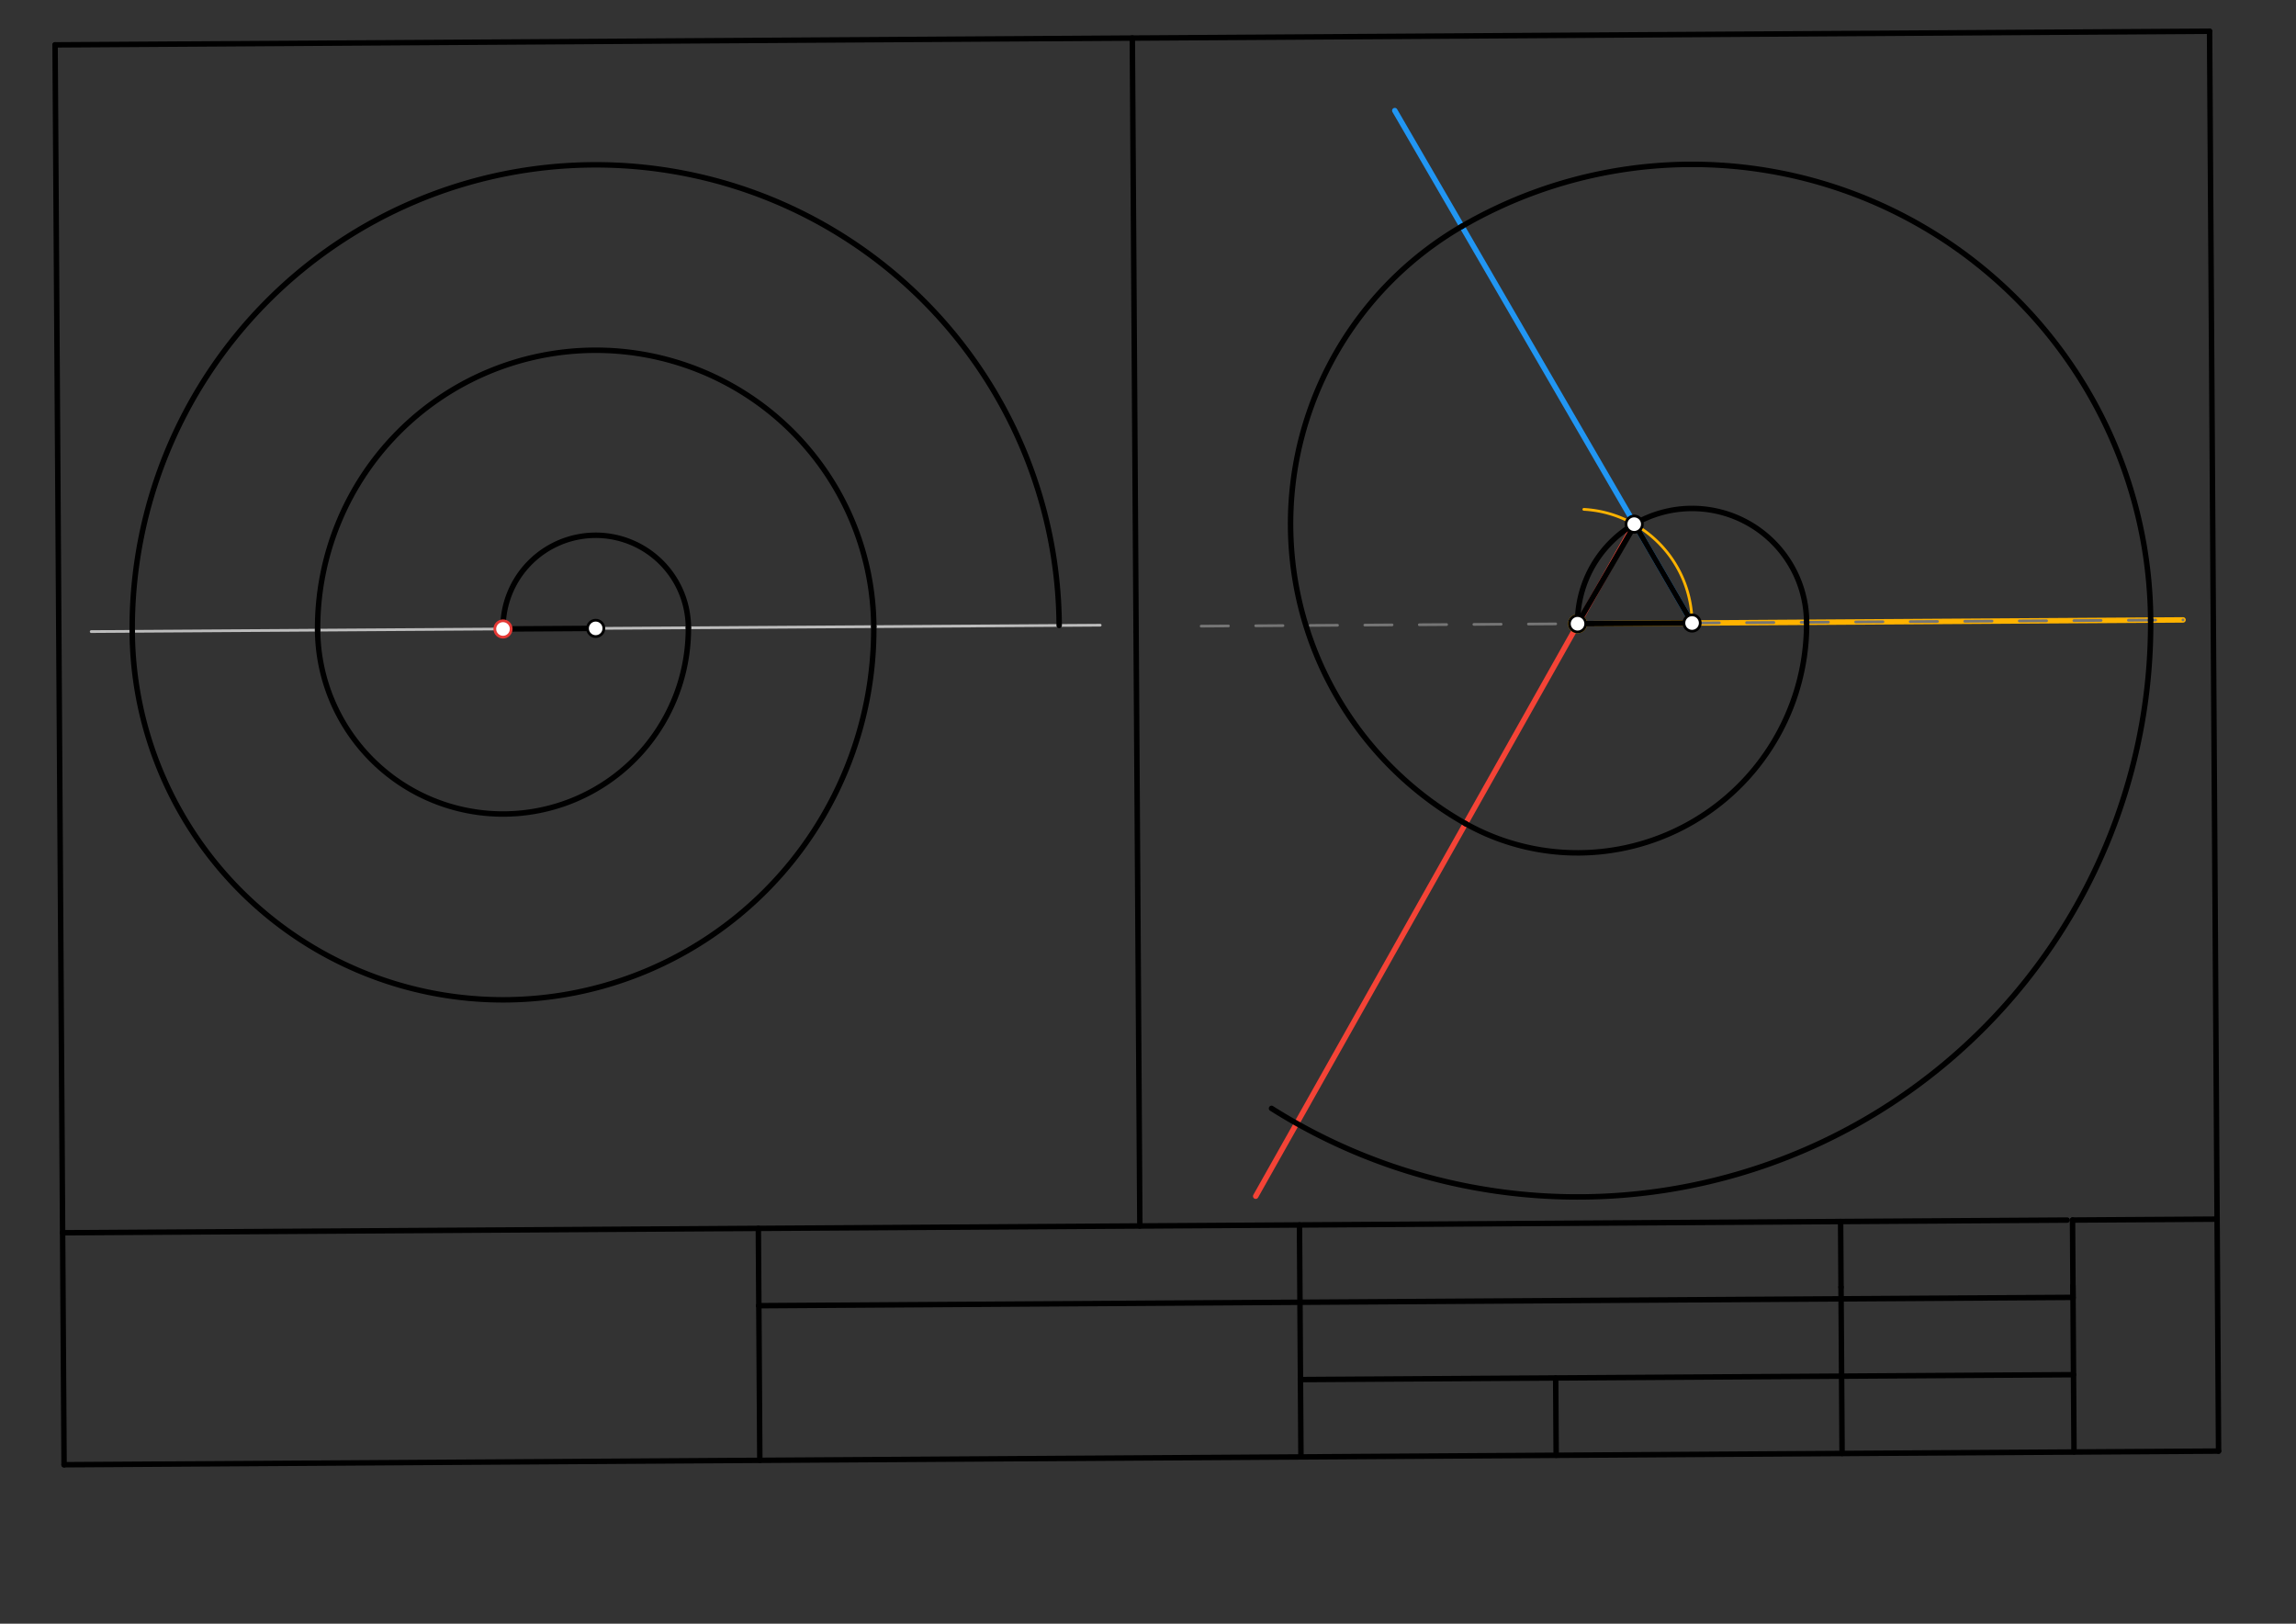 <svg xmlns="http://www.w3.org/2000/svg" class="svg--1it" height="100%" preserveAspectRatio="xMidYMid meet" viewBox="0 0 841.89 595.276" width="100%"><rect x="0" y="0" width="841.89" height="595.276" fill="#333333" stroke="none"/><defs><marker id="marker-arrow" markerHeight="16" markerUnits="userSpaceOnUse" markerWidth="24" orient="auto-start-reverse" refX="24" refY="4" viewBox="0 0 24 8"><path d="M 0 0 L 24 4 L 0 8 z" stroke="inherit"></path></marker></defs><g class="aux-layer--1FB"><g class="element--2qn"><line stroke="#BDBDBD" stroke-dasharray="none" stroke-linecap="round" stroke-width="1" x1="33.438" x2="403.416" y1="231.547" y2="229.205"></line></g><g class="element--2qn"><path d="M 184.438 230.591 A 33.99 33.99 0 1 1 252.416 230.161" fill="none" stroke="#03A9F4" stroke-dasharray="none" stroke-linecap="round" stroke-width="1"></path></g><g class="element--2qn"><path d="M 252.416 230.161 A 67.98 67.98 0 1 1 116.459 231.021" fill="none" stroke="#03A9F4" stroke-dasharray="none" stroke-linecap="round" stroke-width="1"></path></g><g class="element--2qn"><path d="M 116.459 231.021 A 101.969 101.969 0 0 1 320.394 229.731" fill="none" stroke="#03A9F4" stroke-dasharray="none" stroke-linecap="round" stroke-width="1"></path></g><g class="element--2qn"><path d="M 320.394 229.731 A 135.959 135.959 0 1 1 48.481 231.452" fill="none" stroke="#03A9F4" stroke-dasharray="none" stroke-linecap="round" stroke-width="1"></path></g><g class="element--2qn"><path d="M 48.481 231.452 A 169.949 169.949 0 0 1 388.373 229.3" fill="none" stroke="#03A9F4" stroke-dasharray="none" stroke-linecap="round" stroke-width="1"></path></g><g class="element--2qn"><path d="M 578.451 228.673 A 41.999 41.999 0 0 1 631.853 187.986" fill="none" stroke="#FFB300" stroke-dasharray="none" stroke-linecap="round" stroke-width="1"></path></g><g class="element--2qn"><path d="M 620.449 228.408 A 41.999 41.999 0 0 0 580.757 186.738" fill="none" stroke="#FFB300" stroke-dasharray="none" stroke-linecap="round" stroke-width="1"></path></g><g class="element--2qn"><line stroke="#FFB300" stroke-dasharray="none" stroke-linecap="round" stroke-width="2" x1="578.451" x2="800.461" y1="228.673" y2="227.268"></line></g><g class="element--2qn"><line stroke="#F44336" stroke-dasharray="none" stroke-linecap="round" stroke-width="2" x1="599.22" x2="460.438" y1="192.169" y2="438.547"></line></g><g class="element--2qn"><line stroke="#2196F3" stroke-dasharray="none" stroke-linecap="round" stroke-width="2" x1="620.449" x2="511.438" y1="228.408" y2="40.547"></line></g><g class="element--2qn"><path d="M 578.451 228.673 A 41.999 41.999 0 0 1 662.448 228.142" fill="none" stroke="#BA68C8" stroke-dasharray="none" stroke-linecap="round" stroke-width="1"></path></g><g class="element--2qn"><path d="M 662.448 228.142 A 83.998 83.998 0 0 1 537.358 301.934" fill="none" stroke="#BA68C8" stroke-dasharray="none" stroke-linecap="round" stroke-width="1"></path></g><g class="element--2qn"><path d="M 537.383 301.948 A 126.147 126.147 0 0 1 536.057 82.974" fill="none" stroke="#BA68C8" stroke-dasharray="none" stroke-linecap="round" stroke-width="1"></path></g><g class="element--2qn"><path d="M 536.057 82.974 A 168.146 168.146 0 0 1 788.592 227.343" fill="none" stroke="#BA68C8" stroke-dasharray="none" stroke-linecap="round" stroke-width="1"></path></g><g class="element--2qn"><path d="M 788.592 227.343 A 210.145 210.145 0 0 1 475.472 411.857" fill="none" stroke="#BA68C8" stroke-dasharray="none" stroke-linecap="round" stroke-width="1"></path></g><g class="element--2qn"><circle cx="578.451" cy="228.673" r="3" stroke="#FFB300" stroke-width="1" fill="#ffffff"></circle>}</g></g><g class="main-layer--3Vd"><g class="element--2qn"><line stroke="#000000" stroke-dasharray="none" stroke-linecap="round" stroke-width="2" x1="23.493" x2="813.493" y1="536.993" y2="531.993"></line></g><g class="element--2qn"><line stroke="#000000" stroke-dasharray="none" stroke-linecap="round" stroke-width="2" x1="23.493" x2="20.198" y1="536.993" y2="16.449"></line></g><g class="element--2qn"><line stroke="#000000" stroke-dasharray="none" stroke-linecap="round" stroke-width="2" x1="813.493" x2="810.198" y1="531.993" y2="11.449"></line></g><g class="element--2qn"><line stroke="#000000" stroke-dasharray="none" stroke-linecap="round" stroke-width="2" x1="20.198" x2="810.198" y1="16.449" y2="11.449"></line></g><g class="element--2qn"><line stroke="#000000" stroke-dasharray="none" stroke-linecap="round" stroke-width="2" x1="757.97" x2="22.955" y1="447.303" y2="451.955"></line></g><g class="element--2qn"><line stroke="#000000" stroke-dasharray="none" stroke-linecap="round" stroke-width="2" x1="675.062" x2="675.448" y1="471.876" y2="532.867"></line></g><g class="element--2qn"><line stroke="#000000" stroke-dasharray="none" stroke-linecap="round" stroke-width="2" x1="675.062" x2="674.91" y1="471.876" y2="447.829"></line></g><g class="element--2qn"><line stroke="#000000" stroke-dasharray="none" stroke-linecap="round" stroke-width="2" x1="760.1" x2="760.486" y1="471.337" y2="532.329"></line></g><g class="element--2qn"><line stroke="#000000" stroke-dasharray="none" stroke-linecap="round" stroke-width="2" x1="759.948" x2="760.13" y1="447.291" y2="476.084"></line></g><g class="element--2qn"><line stroke="#000000" stroke-dasharray="none" stroke-linecap="round" stroke-width="2" x1="278.068" x2="278.247" y1="450.341" y2="478.687"></line></g><g class="element--2qn"><line stroke="#000000" stroke-dasharray="none" stroke-linecap="round" stroke-width="2" x1="278.247" x2="760.127" y1="478.687" y2="475.637"></line></g><g class="element--2qn"><line stroke="#000000" stroke-dasharray="none" stroke-linecap="round" stroke-width="2" x1="278.247" x2="278.606" y1="478.687" y2="535.378"></line></g><g class="element--2qn"><line stroke="#000000" stroke-dasharray="none" stroke-linecap="round" stroke-width="2" x1="476.489" x2="476.848" y1="449.085" y2="505.777"></line></g><g class="element--2qn"><line stroke="#000000" stroke-dasharray="none" stroke-linecap="round" stroke-width="2" x1="476.848" x2="760.307" y1="505.777" y2="503.983"></line></g><g class="element--2qn"><line stroke="#000000" stroke-dasharray="none" stroke-linecap="round" stroke-width="2" x1="476.848" x2="477.027" y1="505.777" y2="534.123"></line></g><g class="element--2qn"><line stroke="#000000" stroke-dasharray="none" stroke-linecap="round" stroke-width="2" x1="759.948" x2="812.955" y1="447.291" y2="446.955"></line></g><g class="element--2qn"><line stroke="#000000" stroke-dasharray="none" stroke-linecap="round" stroke-width="2" x1="416.577" x2="417.955" y1="231.702" y2="449.455"></line></g><g class="element--2qn"><line stroke="#000000" stroke-dasharray="none" stroke-linecap="round" stroke-width="2" x1="416.577" x2="415.198" y1="231.702" y2="13.949"></line></g><g class="element--2qn"><line stroke="#000000" stroke-dasharray="none" stroke-linecap="round" stroke-width="2" x1="184.438" x2="218.427" y1="230.591" y2="230.376"></line></g><g class="element--2qn"><path d="M 184.438 230.591 A 33.99 33.99 0 1 1 252.416 230.161" fill="none" stroke="#000000" stroke-dasharray="none" stroke-linecap="round" stroke-width="2"></path></g><g class="element--2qn"><path d="M 252.416 230.161 A 67.98 67.98 0 0 1 116.459 231.021" fill="none" stroke="#000000" stroke-dasharray="none" stroke-linecap="round" stroke-width="2"></path></g><g class="element--2qn"><path d="M 116.459 231.021 A 101.969 101.969 0 1 1 320.394 229.731" fill="none" stroke="#000000" stroke-dasharray="none" stroke-linecap="round" stroke-width="2"></path></g><g class="element--2qn"><path d="M 320.394 229.731 A 135.959 135.959 0 1 1 48.481 231.452" fill="none" stroke="#000000" stroke-dasharray="none" stroke-linecap="round" stroke-width="2"></path></g><g class="element--2qn"><path d="M 48.481 231.452 A 169.949 169.949 0 0 1 388.373 229.3" fill="none" stroke="#000000" stroke-dasharray="none" stroke-linecap="round" stroke-width="2"></path></g><g class="element--2qn"><line stroke="#757575" stroke-dasharray="10" stroke-linecap="round" stroke-width="1" x1="440.438" x2="800.461" y1="229.547" y2="227.268"></line></g><g class="element--2qn"><line stroke="#000000" stroke-dasharray="none" stroke-linecap="round" stroke-width="2" x1="599.521" x2="620.449" y1="192.342" y2="228.408"></line></g><g class="element--2qn"><line stroke="#000000" stroke-dasharray="none" stroke-linecap="round" stroke-width="2" x1="620.449" x2="578.658" y1="228.408" y2="228.672"></line></g><g class="element--2qn"><line stroke="#000000" stroke-dasharray="none" stroke-linecap="round" stroke-width="2" x1="578.451" x2="599.521" y1="228.673" y2="192.342"></line></g><g class="element--2qn"><path d="M 578.451 228.673 A 41.999 41.999 0 0 1 662.448 228.142" fill="none" stroke="#000000" stroke-dasharray="none" stroke-linecap="round" stroke-width="2"></path></g><g class="element--2qn"><path d="M 662.448 228.142 A 83.998 83.998 0 0 1 537.383 301.948" fill="none" stroke="#000000" stroke-dasharray="none" stroke-linecap="round" stroke-width="2"></path></g><g class="element--2qn"><path d="M 537.383 301.948 A 126.147 126.147 0 0 1 536.057 82.974" fill="none" stroke="#000000" stroke-dasharray="none" stroke-linecap="round" stroke-width="2"></path></g><g class="element--2qn"><path d="M 536.057 82.974 A 168.146 168.146 0 0 1 788.592 227.343" fill="none" stroke="#000000" stroke-dasharray="none" stroke-linecap="round" stroke-width="2"></path></g><g class="element--2qn"><path d="M 788.592 227.343 A 210.145 210.145 0 0 1 466.243 406.354" fill="none" stroke="#000000" stroke-dasharray="none" stroke-linecap="round" stroke-width="2"></path></g><g class="element--2qn"><line stroke="#000000" stroke-dasharray="none" stroke-linecap="round" stroke-width="2" x1="570.429" x2="570.608" y1="505.184" y2="533.53"></line></g><g class="element--2qn"><circle cx="184.438" cy="230.591" r="3" stroke="#E53935" stroke-width="1" fill="#ffffff"></circle>}</g><g class="element--2qn"><circle cx="218.427" cy="230.376" r="3" stroke="#000000" stroke-width="1" fill="#ffffff"></circle>}</g><g class="element--2qn"><circle cx="578.451" cy="228.673" r="3" stroke="#000000" stroke-width="1" fill="#ffffff"></circle>}</g><g class="element--2qn"><circle cx="620.449" cy="228.408" r="3" stroke="#000000" stroke-width="1" fill="#ffffff"></circle>}</g><g class="element--2qn"><circle cx="599.22" cy="192.169" r="3" stroke="#000000" stroke-width="1" fill="#ffffff"></circle>}</g></g><g class="snaps-layer--2PT"></g><g class="temp-layer--rAP"></g></svg>